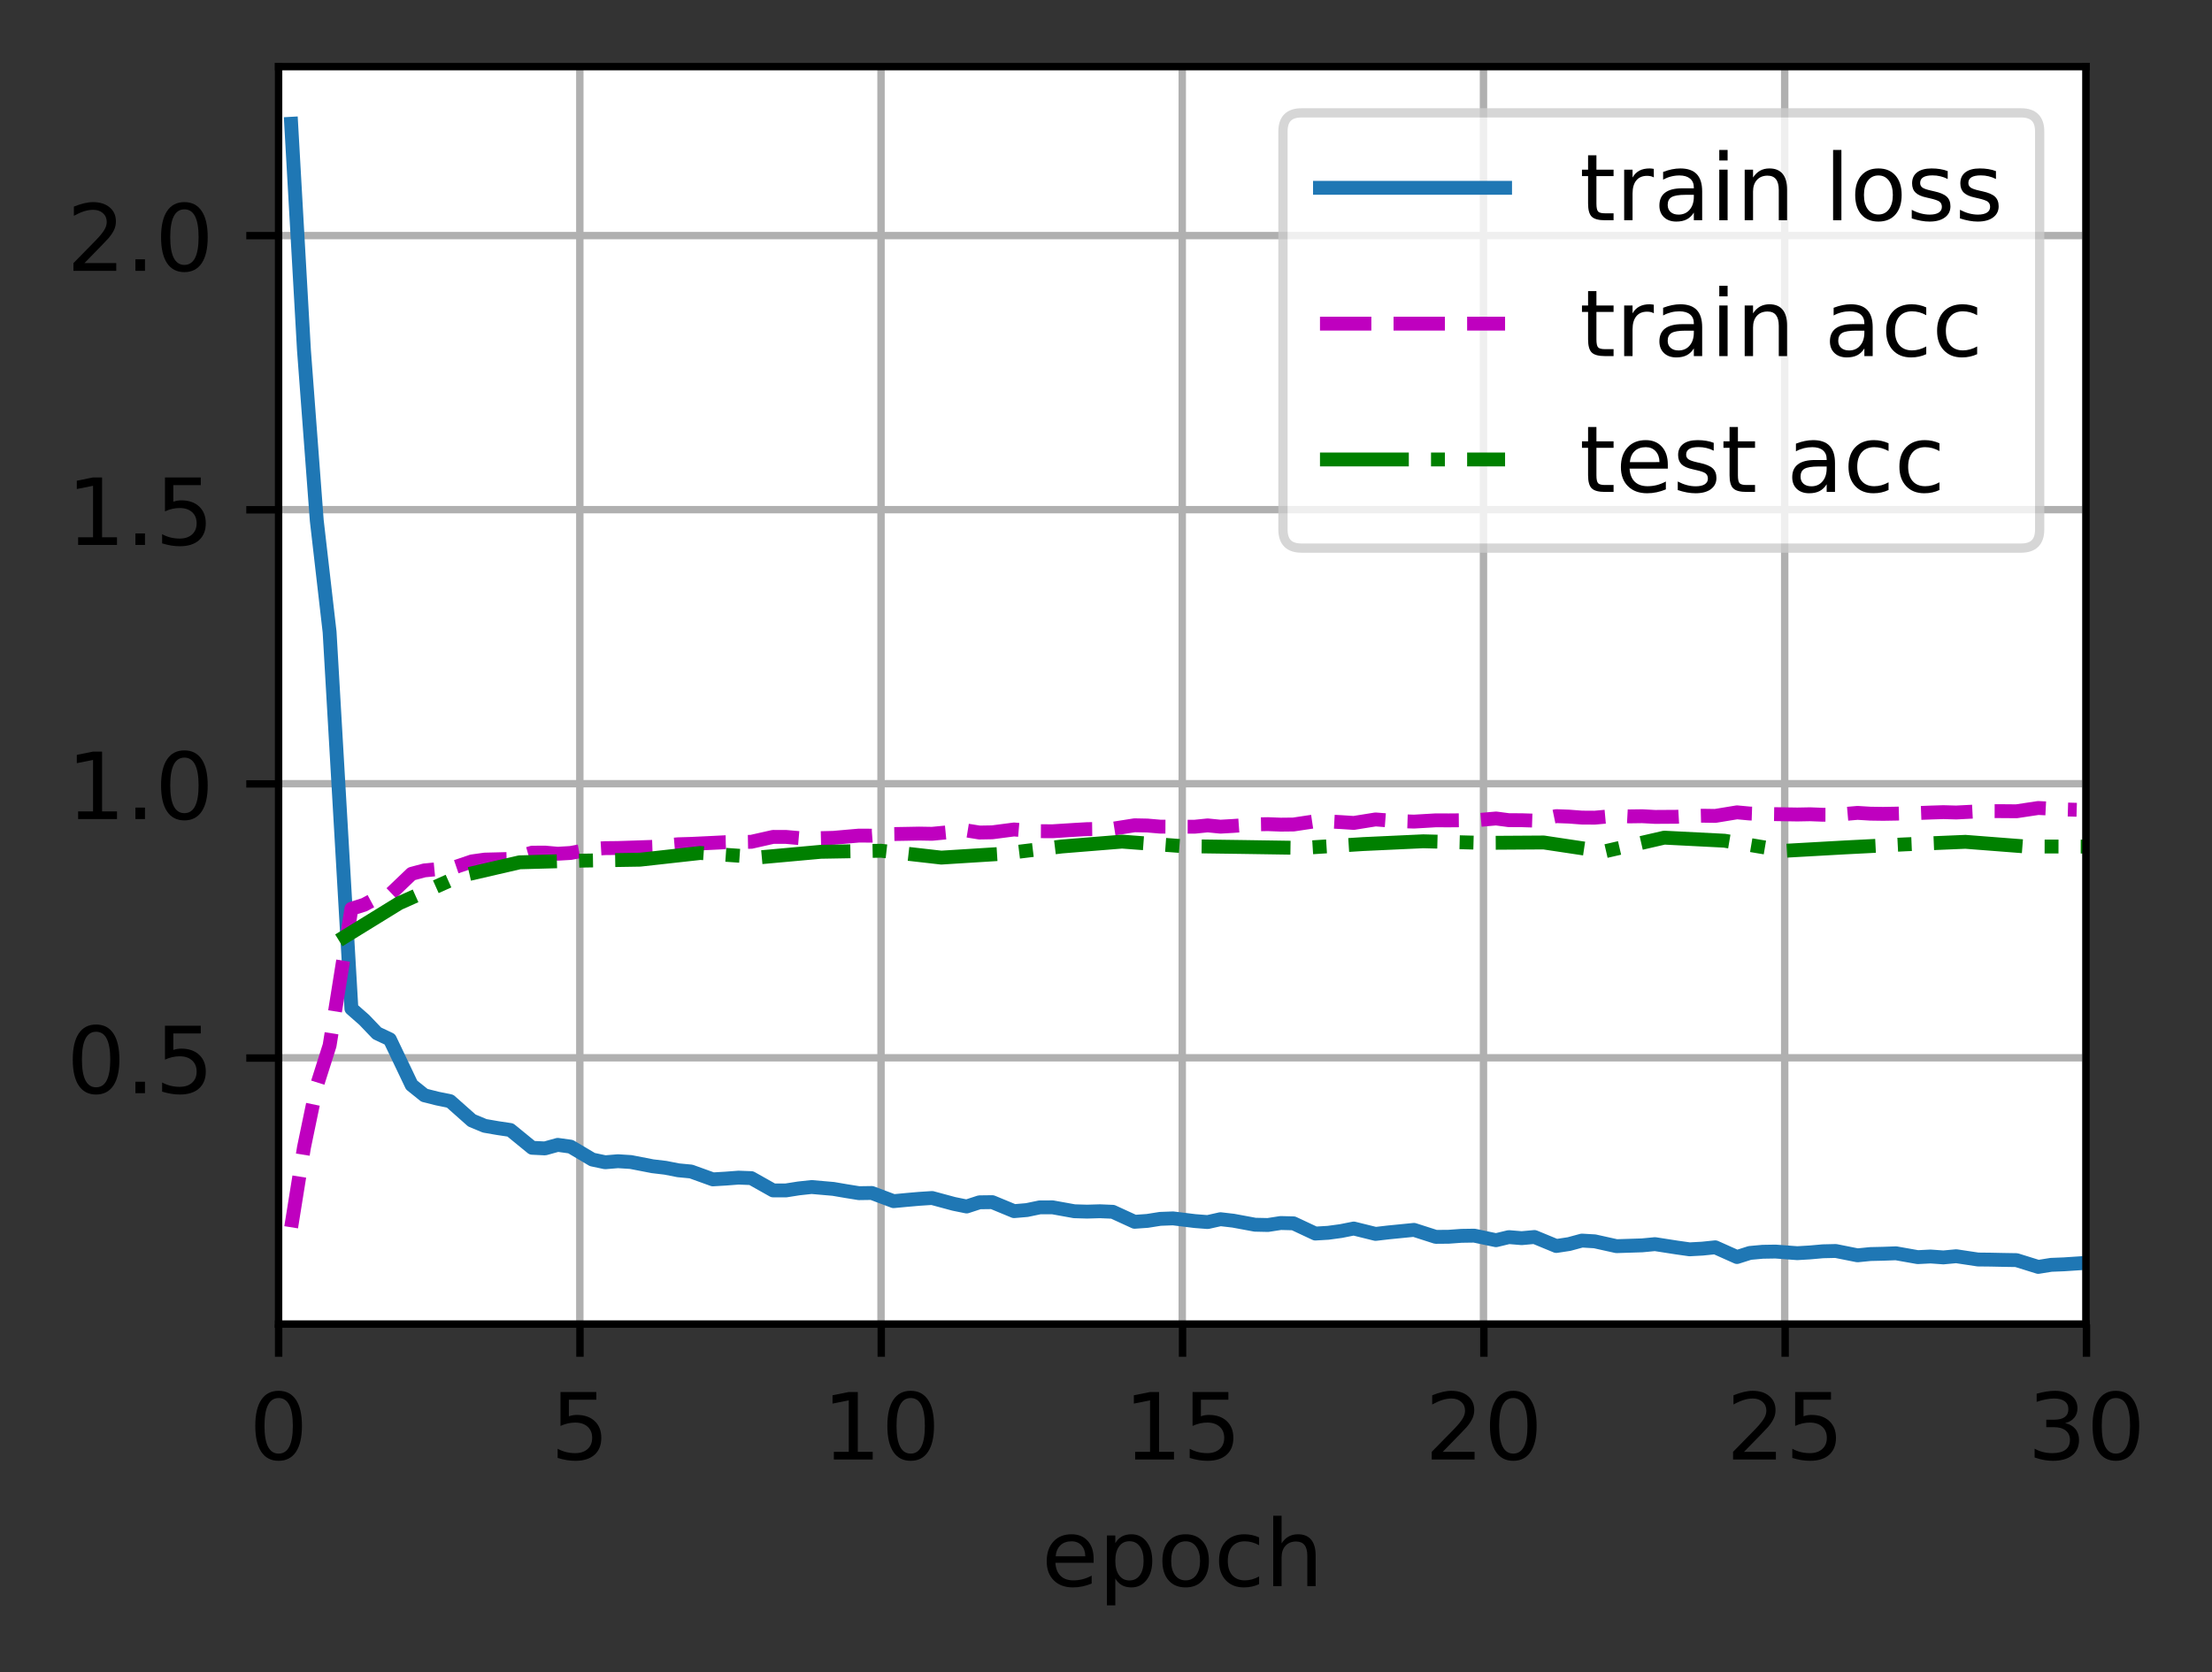 <?xml version="1.0" encoding="UTF-8"?>
<svg xmlns="http://www.w3.org/2000/svg" xmlns:xlink="http://www.w3.org/1999/xlink" width="318.621" height="240.875" viewBox="0 0 318.621 240.875" version="1.1">
<rect x="0" y="0" width="318.621" height="240.875" fill="#333333" stroke="none"/>
<defs>
<clipPath id="clip1">
  <path d="M 40.137 9.602 L 41 9.602 L 41 190.801 L 40.137 190.801 Z M 40.137 9.602 "/>
</clipPath>
<clipPath id="clip2">
  <path d="M 82 9.602 L 85 9.602 L 85 190.801 L 82 190.801 Z M 82 9.602 "/>
</clipPath>
<clipPath id="clip3">
  <path d="M 126 9.602 L 128 9.602 L 128 190.801 L 126 190.801 Z M 126 9.602 "/>
</clipPath>
<clipPath id="clip4">
  <path d="M 169 9.602 L 172 9.602 L 172 190.801 L 169 190.801 Z M 169 9.602 "/>
</clipPath>
<clipPath id="clip5">
  <path d="M 212 9.602 L 215 9.602 L 215 190.801 L 212 190.801 Z M 212 9.602 "/>
</clipPath>
<clipPath id="clip6">
  <path d="M 256 9.602 L 258 9.602 L 258 190.801 L 256 190.801 Z M 256 9.602 "/>
</clipPath>
<clipPath id="clip7">
  <path d="M 299 9.602 L 300.539 9.602 L 300.539 190.801 L 299 190.801 Z M 299 9.602 "/>
</clipPath>
<clipPath id="clip8">
  <path d="M 40.137 151 L 300.539 151 L 300.539 154 L 40.137 154 Z M 40.137 151 "/>
</clipPath>
<clipPath id="clip9">
  <path d="M 40.137 112 L 300.539 112 L 300.539 114 L 40.137 114 Z M 40.137 112 "/>
</clipPath>
<clipPath id="clip10">
  <path d="M 40.137 72 L 300.539 72 L 300.539 75 L 40.137 75 Z M 40.137 72 "/>
</clipPath>
<clipPath id="clip11">
  <path d="M 40.137 33 L 300.539 33 L 300.539 35 L 40.137 35 Z M 40.137 33 "/>
</clipPath>
<clipPath id="clip12">
  <path d="M 40.137 16 L 300.539 16 L 300.539 184 L 40.137 184 Z M 40.137 16 "/>
</clipPath>
<clipPath id="clip13">
  <path d="M 40.137 115 L 300.539 115 L 300.539 178 L 40.137 178 Z M 40.137 115 "/>
</clipPath>
<clipPath id="clip14">
  <path d="M 47 119 L 300.539 119 L 300.539 137 L 47 137 Z M 47 119 "/>
</clipPath>
<filter id="alpha" filterUnits="objectBoundingBox" x="0%" y="0%" width="100%" height="100%">
  <feColorMatrix type="matrix" in="SourceGraphic" values="0 0 0 0 1 0 0 0 0 1 0 0 0 0 1 0 0 0 1 0"/>
</filter>
<mask id="mask0">
  <g filter="url(#alpha)">
<rect x="0" y="0" width="318.621" height="240.875" style="fill:rgb(0%,0%,0%);fill-opacity:0.8;stroke:none;"/>
  </g>
</mask>
<clipPath id="clip15">
  <rect x="0" y="0" width="319" height="241"/>
</clipPath>
<g id="surface5" clip-path="url(#clip15)">
<path style="fill-rule:nonzero;fill:rgb(100%,100%,100%);fill-opacity:1;stroke-width:1;stroke-linecap:butt;stroke-linejoin:miter;stroke:rgb(80%,80%,80%);stroke-opacity:1;stroke-miterlimit:4;" d="M 140.634 59.235 L 218.402 59.235 C 219.735 59.235 220.403 58.567 220.403 57.234 L 220.403 14.2 C 220.403 12.867 219.735 12.199 218.402 12.199 L 140.634 12.199 C 139.301 12.199 138.636 12.867 138.636 14.2 L 138.636 57.234 C 138.636 58.567 139.301 59.235 140.634 59.235 Z M 140.634 59.235 " transform="matrix(1.333,0,0,1.333,0,0)"/>
</g>
</defs>
<g id="surface1">
<path style=" stroke:none;fill-rule:nonzero;fill:rgb(100%,100%,100%);fill-opacity:1;" d="M 40.137 190.801 L 300.539 190.801 L 300.539 9.602 L 40.137 9.602 Z M 40.137 190.801 "/>
<g clip-path="url(#clip1)" clip-rule="nonzero">
<path style="fill:none;stroke-width:0.8;stroke-linecap:square;stroke-linejoin:round;stroke:rgb(69.02%,69.02%,69.02%);stroke-opacity:1;stroke-miterlimit:4;" d="M 30.103 143.101 L 30.103 7.201 " transform="matrix(1.333,0,0,1.333,0,0)"/>
</g>
<path style="fill:none;stroke-width:0.8;stroke-linecap:butt;stroke-linejoin:round;stroke:rgb(0%,0%,0%);stroke-opacity:1;stroke-miterlimit:4;" d="M -0.001 0.001 L -0.001 3.499 " transform="matrix(1.333,0,0,1.333,40.137,190.8)"/>
<path style=" stroke:none;fill-rule:nonzero;fill:rgb(0%,0%,0%);fill-opacity:1;" d="M 40.133 201.41 C 39.457 201.41 38.949 201.742 38.605 202.41 C 38.266 203.074 38.098 204.078 38.098 205.414 C 38.098 206.746 38.266 207.746 38.605 208.414 C 38.949 209.078 39.457 209.414 40.133 209.414 C 40.816 209.414 41.328 209.078 41.668 208.414 C 42.008 207.746 42.18 206.746 42.18 205.414 C 42.18 204.078 42.008 203.074 41.668 202.41 C 41.328 201.742 40.816 201.41 40.133 201.41 Z M 40.133 200.367 C 41.223 200.367 42.055 200.801 42.633 201.664 C 43.207 202.523 43.492 203.773 43.492 205.414 C 43.492 207.051 43.207 208.301 42.633 209.164 C 42.055 210.023 41.223 210.453 40.133 210.453 C 39.043 210.453 38.211 210.023 37.637 209.164 C 37.062 208.301 36.773 207.051 36.773 205.414 C 36.773 203.773 37.062 202.523 37.637 201.664 C 38.211 200.801 39.043 200.367 40.133 200.367 Z M 40.133 200.367 "/>
<g clip-path="url(#clip2)" clip-rule="nonzero">
<path style="fill:none;stroke-width:0.8;stroke-linecap:square;stroke-linejoin:round;stroke:rgb(69.02%,69.02%,69.02%);stroke-opacity:1;stroke-miterlimit:4;" d="M 62.654 143.101 L 62.654 7.201 " transform="matrix(1.333,0,0,1.333,0,0)"/>
</g>
<path style="fill:none;stroke-width:0.8;stroke-linecap:butt;stroke-linejoin:round;stroke:rgb(0%,0%,0%);stroke-opacity:1;stroke-miterlimit:4;" d="M 0.001 0.001 L 0.001 3.499 " transform="matrix(1.333,0,0,1.333,83.538,190.8)"/>
<path style=" stroke:none;fill-rule:nonzero;fill:rgb(0%,0%,0%);fill-opacity:1;" d="M 80.734 200.543 L 85.898 200.543 L 85.898 201.652 L 81.941 201.652 L 81.941 204.035 C 82.129 203.969 82.32 203.918 82.512 203.887 C 82.703 203.855 82.895 203.84 83.086 203.84 C 84.172 203.84 85.027 204.137 85.664 204.73 C 86.297 205.324 86.613 206.129 86.613 207.145 C 86.613 208.191 86.289 209.004 85.637 209.586 C 84.984 210.164 84.066 210.453 82.883 210.453 C 82.477 210.453 82.059 210.418 81.637 210.352 C 81.215 210.281 80.777 210.176 80.324 210.039 L 80.324 208.715 C 80.715 208.926 81.117 209.086 81.535 209.191 C 81.953 209.293 82.391 209.348 82.855 209.348 C 83.609 209.348 84.203 209.148 84.641 208.754 C 85.078 208.359 85.297 207.824 85.297 207.145 C 85.297 206.469 85.078 205.934 84.641 205.539 C 84.203 205.145 83.609 204.945 82.855 204.945 C 82.504 204.945 82.152 204.984 81.805 205.062 C 81.457 205.141 81.098 205.262 80.734 205.426 Z M 80.734 200.543 "/>
<g clip-path="url(#clip3)" clip-rule="nonzero">
<path style="fill:none;stroke-width:0.8;stroke-linecap:square;stroke-linejoin:round;stroke:rgb(69.02%,69.02%,69.02%);stroke-opacity:1;stroke-miterlimit:4;" d="M 95.203 143.101 L 95.203 7.201 " transform="matrix(1.333,0,0,1.333,0,0)"/>
</g>
<path style="fill:none;stroke-width:0.8;stroke-linecap:butt;stroke-linejoin:round;stroke:rgb(0%,0%,0%);stroke-opacity:1;stroke-miterlimit:4;" d="M -0 0.001 L -0 3.499 " transform="matrix(1.333,0,0,1.333,126.938,190.8)"/>
<path style=" stroke:none;fill-rule:nonzero;fill:rgb(0%,0%,0%);fill-opacity:1;" d="M 120.109 209.16 L 122.258 209.16 L 122.258 201.742 L 119.918 202.211 L 119.918 201.012 L 122.242 200.543 L 123.559 200.543 L 123.559 209.16 L 125.707 209.16 L 125.707 210.266 L 120.109 210.266 Z M 120.109 209.16 "/>
<path style=" stroke:none;fill-rule:nonzero;fill:rgb(0%,0%,0%);fill-opacity:1;" d="M 131.176 201.41 C 130.5 201.41 129.988 201.742 129.648 202.41 C 129.309 203.074 129.137 204.078 129.137 205.414 C 129.137 206.746 129.309 207.746 129.648 208.414 C 129.988 209.078 130.5 209.414 131.176 209.414 C 131.855 209.414 132.367 209.078 132.707 208.414 C 133.051 207.746 133.219 206.746 133.219 205.414 C 133.219 204.078 133.051 203.074 132.707 202.41 C 132.367 201.742 131.855 201.41 131.176 201.41 Z M 131.176 200.367 C 132.266 200.367 133.098 200.801 133.672 201.664 C 134.246 202.523 134.535 203.773 134.535 205.414 C 134.535 207.051 134.246 208.301 133.672 209.164 C 133.098 210.023 132.266 210.453 131.176 210.453 C 130.086 210.453 129.254 210.023 128.68 209.164 C 128.105 208.301 127.816 207.051 127.816 205.414 C 127.816 203.773 128.105 202.523 128.68 201.664 C 129.254 200.801 130.086 200.367 131.176 200.367 Z M 131.176 200.367 "/>
<g clip-path="url(#clip4)" clip-rule="nonzero">
<path style="fill:none;stroke-width:0.8;stroke-linecap:square;stroke-linejoin:round;stroke:rgb(69.02%,69.02%,69.02%);stroke-opacity:1;stroke-miterlimit:4;" d="M 127.752 143.101 L 127.752 7.201 " transform="matrix(1.333,0,0,1.333,0,0)"/>
</g>
<path style="fill:none;stroke-width:0.8;stroke-linecap:butt;stroke-linejoin:round;stroke:rgb(0%,0%,0%);stroke-opacity:1;stroke-miterlimit:4;" d="M -0.001 0.001 L -0.001 3.499 " transform="matrix(1.333,0,0,1.333,170.338,190.8)"/>
<path style=" stroke:none;fill-rule:nonzero;fill:rgb(0%,0%,0%);fill-opacity:1;" d="M 163.508 209.16 L 165.656 209.16 L 165.656 201.742 L 163.32 202.211 L 163.32 201.012 L 165.645 200.543 L 166.957 200.543 L 166.957 209.16 L 169.105 209.16 L 169.105 210.266 L 163.508 210.266 Z M 163.508 209.16 "/>
<path style=" stroke:none;fill-rule:nonzero;fill:rgb(0%,0%,0%);fill-opacity:1;" d="M 171.777 200.543 L 176.938 200.543 L 176.938 201.652 L 172.98 201.652 L 172.98 204.035 C 173.172 203.969 173.363 203.918 173.551 203.887 C 173.742 203.855 173.934 203.84 174.125 203.84 C 175.211 203.84 176.07 204.137 176.703 204.73 C 177.34 205.324 177.656 206.129 177.656 207.145 C 177.656 208.191 177.332 209.004 176.68 209.586 C 176.027 210.164 175.109 210.453 173.926 210.453 C 173.516 210.453 173.102 210.418 172.676 210.352 C 172.254 210.281 171.816 210.176 171.367 210.039 L 171.367 208.715 C 171.758 208.926 172.16 209.086 172.578 209.191 C 172.992 209.293 173.434 209.348 173.898 209.348 C 174.648 209.348 175.242 209.148 175.68 208.754 C 176.121 208.359 176.34 207.824 176.34 207.145 C 176.34 206.469 176.121 205.934 175.68 205.539 C 175.242 205.145 174.648 204.945 173.898 204.945 C 173.547 204.945 173.195 204.984 172.844 205.062 C 172.496 205.141 172.141 205.262 171.777 205.426 Z M 171.777 200.543 "/>
<g clip-path="url(#clip5)" clip-rule="nonzero">
<path style="fill:none;stroke-width:0.8;stroke-linecap:square;stroke-linejoin:round;stroke:rgb(69.02%,69.02%,69.02%);stroke-opacity:1;stroke-miterlimit:4;" d="M 160.304 143.101 L 160.304 7.201 " transform="matrix(1.333,0,0,1.333,0,0)"/>
</g>
<path style="fill:none;stroke-width:0.8;stroke-linecap:butt;stroke-linejoin:round;stroke:rgb(0%,0%,0%);stroke-opacity:1;stroke-miterlimit:4;" d="M 0.001 0.001 L 0.001 3.499 " transform="matrix(1.333,0,0,1.333,213.738,190.8)"/>
<path style=" stroke:none;fill-rule:nonzero;fill:rgb(0%,0%,0%);fill-opacity:1;" d="M 207.812 209.16 L 212.402 209.16 L 212.402 210.266 L 206.23 210.266 L 206.23 209.16 C 206.73 208.641 207.41 207.949 208.27 207.078 C 209.133 206.207 209.676 205.648 209.895 205.395 C 210.316 204.922 210.609 204.523 210.777 204.195 C 210.945 203.867 211.027 203.543 211.027 203.227 C 211.027 202.711 210.848 202.289 210.484 201.965 C 210.121 201.637 209.652 201.477 209.07 201.477 C 208.656 201.477 208.223 201.547 207.762 201.691 C 207.305 201.832 206.816 202.051 206.297 202.34 L 206.297 201.012 C 206.824 200.801 207.32 200.641 207.777 200.531 C 208.242 200.422 208.66 200.367 209.043 200.367 C 210.051 200.367 210.852 200.621 211.453 201.125 C 212.051 201.629 212.352 202.301 212.352 203.141 C 212.352 203.543 212.273 203.922 212.125 204.277 C 211.977 204.637 211.703 205.059 211.309 205.543 C 211.199 205.672 210.855 206.035 210.273 206.637 C 209.691 207.238 208.871 208.078 207.812 209.16 Z M 207.812 209.16 "/>
<path style=" stroke:none;fill-rule:nonzero;fill:rgb(0%,0%,0%);fill-opacity:1;" d="M 217.977 201.41 C 217.297 201.41 216.789 201.742 216.449 202.41 C 216.105 203.074 215.938 204.078 215.938 205.414 C 215.938 206.746 216.105 207.746 216.449 208.414 C 216.789 209.078 217.297 209.414 217.977 209.414 C 218.656 209.414 219.168 209.078 219.508 208.414 C 219.852 207.746 220.02 206.746 220.02 205.414 C 220.02 204.078 219.852 203.074 219.508 202.41 C 219.168 201.742 218.656 201.41 217.977 201.41 Z M 217.977 200.367 C 219.066 200.367 219.898 200.801 220.473 201.664 C 221.047 202.523 221.336 203.773 221.336 205.414 C 221.336 207.051 221.047 208.301 220.473 209.164 C 219.898 210.023 219.066 210.453 217.977 210.453 C 216.887 210.453 216.055 210.023 215.48 209.164 C 214.902 208.301 214.617 207.051 214.617 205.414 C 214.617 203.773 214.902 202.523 215.48 201.664 C 216.055 200.801 216.887 200.367 217.977 200.367 Z M 217.977 200.367 "/>
<g clip-path="url(#clip6)" clip-rule="nonzero">
<path style="fill:none;stroke-width:0.8;stroke-linecap:square;stroke-linejoin:round;stroke:rgb(69.02%,69.02%,69.02%);stroke-opacity:1;stroke-miterlimit:4;" d="M 192.853 143.101 L 192.853 7.201 " transform="matrix(1.333,0,0,1.333,0,0)"/>
</g>
<path style="fill:none;stroke-width:0.8;stroke-linecap:butt;stroke-linejoin:round;stroke:rgb(0%,0%,0%);stroke-opacity:1;stroke-miterlimit:4;" d="M -0.001 0.001 L -0.001 3.499 " transform="matrix(1.333,0,0,1.333,257.137,190.8)"/>
<path style=" stroke:none;fill-rule:nonzero;fill:rgb(0%,0%,0%);fill-opacity:1;" d="M 251.211 209.16 L 255.801 209.16 L 255.801 210.266 L 249.633 210.266 L 249.633 209.16 C 250.129 208.641 250.809 207.949 251.672 207.078 C 252.535 206.207 253.074 205.648 253.297 205.395 C 253.715 204.922 254.012 204.523 254.176 204.195 C 254.344 203.867 254.43 203.543 254.43 203.227 C 254.43 202.711 254.246 202.289 253.887 201.965 C 253.523 201.637 253.051 201.477 252.469 201.477 C 252.055 201.477 251.621 201.547 251.164 201.691 C 250.707 201.832 250.215 202.051 249.695 202.34 L 249.695 201.012 C 250.227 200.801 250.719 200.641 251.18 200.531 C 251.641 200.422 252.062 200.367 252.445 200.367 C 253.449 200.367 254.254 200.621 254.852 201.125 C 255.449 201.629 255.75 202.301 255.75 203.141 C 255.75 203.543 255.676 203.922 255.523 204.277 C 255.375 204.637 255.105 205.059 254.707 205.543 C 254.602 205.672 254.254 206.035 253.672 206.637 C 253.094 207.238 252.273 208.078 251.211 209.16 Z M 251.211 209.16 "/>
<path style=" stroke:none;fill-rule:nonzero;fill:rgb(0%,0%,0%);fill-opacity:1;" d="M 258.578 200.543 L 263.738 200.543 L 263.738 201.652 L 259.781 201.652 L 259.781 204.035 C 259.973 203.969 260.16 203.918 260.352 203.887 C 260.543 203.855 260.734 203.84 260.926 203.84 C 262.012 203.84 262.871 204.137 263.504 204.73 C 264.137 205.324 264.457 206.129 264.457 207.145 C 264.457 208.191 264.129 209.004 263.48 209.586 C 262.828 210.164 261.91 210.453 260.727 210.453 C 260.316 210.453 259.902 210.418 259.477 210.352 C 259.055 210.281 258.617 210.176 258.168 210.039 L 258.168 208.715 C 258.559 208.926 258.961 209.086 259.375 209.191 C 259.793 209.293 260.234 209.348 260.699 209.348 C 261.449 209.348 262.043 209.148 262.48 208.754 C 262.918 208.359 263.141 207.824 263.141 207.145 C 263.141 206.469 262.918 205.934 262.48 205.539 C 262.043 205.145 261.449 204.945 260.699 204.945 C 260.348 204.945 259.996 204.984 259.645 205.062 C 259.297 205.141 258.941 205.262 258.578 205.426 Z M 258.578 200.543 "/>
<g clip-path="url(#clip7)" clip-rule="nonzero">
<path style="fill:none;stroke-width:0.8;stroke-linecap:square;stroke-linejoin:round;stroke:rgb(69.02%,69.02%,69.02%);stroke-opacity:1;stroke-miterlimit:4;" d="M 225.404 143.101 L 225.404 7.201 " transform="matrix(1.333,0,0,1.333,0,0)"/>
</g>
<path style="fill:none;stroke-width:0.8;stroke-linecap:butt;stroke-linejoin:round;stroke:rgb(0%,0%,0%);stroke-opacity:1;stroke-miterlimit:4;" d="M 0.001 0.001 L 0.001 3.499 " transform="matrix(1.333,0,0,1.333,300.537,190.8)"/>
<path style=" stroke:none;fill-rule:nonzero;fill:rgb(0%,0%,0%);fill-opacity:1;" d="M 297.465 205.023 C 298.094 205.156 298.586 205.438 298.938 205.863 C 299.293 206.289 299.469 206.816 299.469 207.441 C 299.469 208.398 299.141 209.141 298.48 209.668 C 297.82 210.191 296.883 210.453 295.668 210.453 C 295.258 210.453 294.84 210.414 294.41 210.332 C 293.977 210.254 293.531 210.133 293.07 209.973 L 293.07 208.703 C 293.434 208.914 293.832 209.074 294.266 209.184 C 294.703 209.293 295.156 209.348 295.629 209.348 C 296.453 209.348 297.082 209.184 297.512 208.859 C 297.945 208.535 298.16 208.059 298.16 207.441 C 298.16 206.867 297.961 206.418 297.559 206.098 C 297.156 205.773 296.598 205.609 295.883 205.609 L 294.75 205.609 L 294.75 204.527 L 295.934 204.527 C 296.582 204.527 297.074 204.398 297.418 204.141 C 297.762 203.883 297.934 203.512 297.934 203.023 C 297.934 202.527 297.758 202.145 297.402 201.879 C 297.051 201.609 296.543 201.477 295.883 201.477 C 295.523 201.477 295.137 201.516 294.723 201.594 C 294.309 201.672 293.855 201.793 293.363 201.957 L 293.363 200.785 C 293.863 200.648 294.332 200.543 294.766 200.473 C 295.203 200.402 295.613 200.367 296 200.367 C 297 200.367 297.789 200.598 298.367 201.051 C 298.949 201.504 299.242 202.117 299.242 202.887 C 299.242 203.426 299.086 203.883 298.777 204.254 C 298.473 204.621 298.031 204.879 297.465 205.023 Z M 297.465 205.023 "/>
<path style=" stroke:none;fill-rule:nonzero;fill:rgb(0%,0%,0%);fill-opacity:1;" d="M 304.773 201.41 C 304.098 201.41 303.59 201.742 303.246 202.41 C 302.906 203.074 302.738 204.078 302.738 205.414 C 302.738 206.746 302.906 207.746 303.246 208.414 C 303.59 209.078 304.098 209.414 304.773 209.414 C 305.457 209.414 305.969 209.078 306.309 208.414 C 306.648 207.746 306.82 206.746 306.82 205.414 C 306.82 204.078 306.648 203.074 306.309 202.41 C 305.969 201.742 305.457 201.41 304.773 201.41 Z M 304.773 200.367 C 305.863 200.367 306.699 200.801 307.273 201.664 C 307.848 202.523 308.137 203.773 308.137 205.414 C 308.137 207.051 307.848 208.301 307.273 209.164 C 306.699 210.023 305.863 210.453 304.773 210.453 C 303.688 210.453 302.855 210.023 302.277 209.164 C 301.703 208.301 301.418 207.051 301.418 205.414 C 301.418 203.773 301.703 202.523 302.277 201.664 C 302.855 200.801 303.688 200.367 304.773 200.367 Z M 304.773 200.367 "/>
<path style=" stroke:none;fill-rule:nonzero;fill:rgb(0%,0%,0%);fill-opacity:1;" d="M 157.527 224.555 L 157.527 225.141 L 152.02 225.141 C 152.07 225.965 152.32 226.594 152.766 227.027 C 153.211 227.461 153.828 227.676 154.621 227.676 C 155.082 227.676 155.527 227.617 155.961 227.508 C 156.391 227.395 156.82 227.223 157.246 226.996 L 157.246 228.133 C 156.816 228.312 156.375 228.453 155.926 228.547 C 155.473 228.645 155.016 228.691 154.551 228.691 C 153.387 228.691 152.465 228.352 151.789 227.676 C 151.109 227 150.77 226.082 150.77 224.926 C 150.77 223.734 151.09 222.789 151.734 222.086 C 152.379 221.387 153.25 221.035 154.344 221.035 C 155.324 221.035 156.102 221.352 156.672 221.984 C 157.242 222.613 157.527 223.473 157.527 224.555 Z M 156.328 224.203 C 156.32 223.551 156.137 223.027 155.777 222.637 C 155.422 222.246 154.945 222.051 154.355 222.051 C 153.688 222.051 153.152 222.238 152.754 222.617 C 152.352 222.996 152.121 223.527 152.059 224.211 Z M 156.328 224.203 "/>
<path style=" stroke:none;fill-rule:nonzero;fill:rgb(0%,0%,0%);fill-opacity:1;" d="M 160.652 227.41 L 160.652 231.273 L 159.445 231.273 L 159.445 221.211 L 160.652 221.211 L 160.652 222.316 C 160.902 221.883 161.223 221.562 161.605 221.352 C 161.988 221.141 162.449 221.035 162.98 221.035 C 163.867 221.035 164.586 221.387 165.141 222.09 C 165.695 222.793 165.973 223.715 165.973 224.863 C 165.973 226.008 165.695 226.934 165.141 227.637 C 164.586 228.34 163.867 228.691 162.98 228.691 C 162.449 228.691 161.988 228.586 161.605 228.375 C 161.223 228.164 160.902 227.84 160.652 227.41 Z M 164.727 224.863 C 164.727 223.98 164.547 223.289 164.184 222.789 C 163.82 222.289 163.324 222.039 162.691 222.039 C 162.055 222.039 161.559 222.289 161.195 222.789 C 160.832 223.289 160.652 223.98 160.652 224.863 C 160.652 225.742 160.832 226.434 161.195 226.934 C 161.559 227.438 162.055 227.688 162.691 227.688 C 163.324 227.688 163.82 227.438 164.184 226.934 C 164.547 226.434 164.727 225.742 164.727 224.863 Z M 164.727 224.863 "/>
<path style=" stroke:none;fill-rule:nonzero;fill:rgb(0%,0%,0%);fill-opacity:1;" d="M 170.781 222.051 C 170.141 222.051 169.633 222.301 169.258 222.801 C 168.883 223.305 168.699 223.992 168.699 224.863 C 168.699 225.734 168.883 226.422 169.254 226.922 C 169.625 227.426 170.137 227.676 170.781 227.676 C 171.422 227.676 171.926 227.422 172.297 226.922 C 172.672 226.418 172.859 225.73 172.859 224.863 C 172.859 224 172.672 223.312 172.297 222.809 C 171.926 222.305 171.422 222.051 170.781 222.051 Z M 170.781 221.035 C 171.824 221.035 172.641 221.375 173.234 222.051 C 173.832 222.727 174.129 223.664 174.129 224.863 C 174.129 226.055 173.832 226.992 173.234 227.672 C 172.641 228.352 171.824 228.691 170.781 228.691 C 169.734 228.691 168.914 228.352 168.324 227.672 C 167.73 226.992 167.434 226.055 167.434 224.863 C 167.434 223.664 167.73 222.727 168.324 222.051 C 168.914 221.375 169.734 221.035 170.781 221.035 Z M 170.781 221.035 "/>
<path style=" stroke:none;fill-rule:nonzero;fill:rgb(0%,0%,0%);fill-opacity:1;" d="M 181.363 221.488 L 181.363 222.609 C 181.023 222.422 180.684 222.281 180.344 222.191 C 180.004 222.098 179.66 222.051 179.312 222.051 C 178.535 222.051 177.93 222.297 177.5 222.789 C 177.07 223.281 176.855 223.973 176.855 224.863 C 176.855 225.754 177.07 226.445 177.5 226.938 C 177.93 227.43 178.535 227.676 179.312 227.676 C 179.66 227.676 180.004 227.629 180.344 227.535 C 180.684 227.441 181.023 227.301 181.363 227.113 L 181.363 228.223 C 181.027 228.379 180.68 228.496 180.32 228.574 C 179.965 228.652 179.586 228.691 179.18 228.691 C 178.082 228.691 177.207 228.348 176.562 227.656 C 175.914 226.965 175.594 226.035 175.594 224.863 C 175.594 223.672 175.918 222.738 176.57 222.059 C 177.227 221.375 178.121 221.035 179.258 221.035 C 179.629 221.035 179.988 221.074 180.34 221.148 C 180.691 221.227 181.031 221.34 181.363 221.488 Z M 181.363 221.488 "/>
<path style=" stroke:none;fill-rule:nonzero;fill:rgb(0%,0%,0%);fill-opacity:1;" d="M 189.508 224.102 L 189.508 228.504 L 188.309 228.504 L 188.309 224.141 C 188.309 223.449 188.176 222.934 187.906 222.59 C 187.637 222.25 187.23 222.078 186.695 222.078 C 186.047 222.078 185.535 222.285 185.164 222.695 C 184.789 223.105 184.602 223.668 184.602 224.383 L 184.602 228.504 L 183.398 228.504 L 183.398 218.371 L 184.602 218.371 L 184.602 222.344 C 184.891 221.906 185.227 221.578 185.617 221.359 C 186.004 221.145 186.453 221.035 186.961 221.035 C 187.797 221.035 188.434 221.293 188.859 221.812 C 189.293 222.332 189.508 223.094 189.508 224.102 Z M 189.508 224.102 "/>
<g clip-path="url(#clip8)" clip-rule="nonzero">
<path style="fill:none;stroke-width:0.8;stroke-linecap:square;stroke-linejoin:round;stroke:rgb(69.02%,69.02%,69.02%);stroke-opacity:1;stroke-miterlimit:4;" d="M 30.103 114.322 L 225.404 114.322 " transform="matrix(1.333,0,0,1.333,0,0)"/>
</g>
<path style="fill:none;stroke-width:0.8;stroke-linecap:butt;stroke-linejoin:round;stroke:rgb(0%,0%,0%);stroke-opacity:1;stroke-miterlimit:4;" d="M -0.001 0.001 L -3.499 0.001 " transform="matrix(1.333,0,0,1.333,40.137,152.428)"/>
<path style=" stroke:none;fill-rule:nonzero;fill:rgb(0%,0%,0%);fill-opacity:1;" d="M 13.836 148.641 C 13.16 148.641 12.652 148.973 12.309 149.641 C 11.969 150.305 11.801 151.305 11.801 152.645 C 11.801 153.977 11.969 154.977 12.309 155.641 C 12.652 156.309 13.16 156.641 13.836 156.641 C 14.52 156.641 15.031 156.309 15.371 155.641 C 15.711 154.977 15.883 153.977 15.883 152.645 C 15.883 151.305 15.711 150.305 15.371 149.641 C 15.031 148.973 14.52 148.641 13.836 148.641 Z M 13.836 147.598 C 14.93 147.598 15.762 148.027 16.336 148.891 C 16.91 149.754 17.199 151.004 17.199 152.645 C 17.199 154.281 16.91 155.527 16.336 156.391 C 15.762 157.254 14.93 157.684 13.836 157.684 C 12.75 157.684 11.918 157.254 11.34 156.391 C 10.766 155.527 10.48 154.281 10.48 152.645 C 10.48 151.004 10.766 149.754 11.34 148.891 C 11.918 148.027 12.75 147.598 13.836 147.598 Z M 13.836 147.598 "/>
<path style=" stroke:none;fill-rule:nonzero;fill:rgb(0%,0%,0%);fill-opacity:1;" d="M 19.508 155.84 L 20.883 155.84 L 20.883 157.492 L 19.508 157.492 Z M 19.508 155.84 "/>
<path style=" stroke:none;fill-rule:nonzero;fill:rgb(0%,0%,0%);fill-opacity:1;" d="M 23.762 147.773 L 28.922 147.773 L 28.922 148.883 L 24.965 148.883 L 24.965 151.262 C 25.156 151.195 25.344 151.148 25.535 151.117 C 25.727 151.086 25.918 151.07 26.109 151.07 C 27.195 151.07 28.055 151.367 28.688 151.961 C 29.324 152.555 29.641 153.359 29.641 154.375 C 29.641 155.422 29.312 156.234 28.664 156.816 C 28.012 157.395 27.094 157.684 25.91 157.684 C 25.5 157.684 25.086 157.648 24.66 157.578 C 24.238 157.508 23.801 157.406 23.352 157.266 L 23.352 155.945 C 23.742 156.156 24.145 156.316 24.562 156.418 C 24.977 156.523 25.418 156.574 25.883 156.574 C 26.633 156.574 27.227 156.379 27.664 155.984 C 28.105 155.59 28.324 155.055 28.324 154.375 C 28.324 153.699 28.105 153.164 27.664 152.77 C 27.227 152.371 26.633 152.176 25.883 152.176 C 25.531 152.176 25.18 152.215 24.828 152.293 C 24.48 152.371 24.125 152.492 23.762 152.656 Z M 23.762 147.773 "/>
<g clip-path="url(#clip9)" clip-rule="nonzero">
<path style="fill:none;stroke-width:0.8;stroke-linecap:square;stroke-linejoin:round;stroke:rgb(69.02%,69.02%,69.02%);stroke-opacity:1;stroke-miterlimit:4;" d="M 30.103 84.7 L 225.404 84.7 " transform="matrix(1.333,0,0,1.333,0,0)"/>
</g>
<path style="fill:none;stroke-width:0.8;stroke-linecap:butt;stroke-linejoin:round;stroke:rgb(0%,0%,0%);stroke-opacity:1;stroke-miterlimit:4;" d="M -0.001 -0.001 L -3.499 -0.001 " transform="matrix(1.333,0,0,1.333,40.137,112.935)"/>
<path style=" stroke:none;fill-rule:nonzero;fill:rgb(0%,0%,0%);fill-opacity:1;" d="M 11.254 116.895 L 13.402 116.895 L 13.402 109.477 L 11.066 109.945 L 11.066 108.75 L 13.391 108.281 L 14.703 108.281 L 14.703 116.895 L 16.852 116.895 L 16.852 118 L 11.254 118 Z M 11.254 116.895 "/>
<path style=" stroke:none;fill-rule:nonzero;fill:rgb(0%,0%,0%);fill-opacity:1;" d="M 19.508 116.348 L 20.883 116.348 L 20.883 118 L 19.508 118 Z M 19.508 116.348 "/>
<path style=" stroke:none;fill-rule:nonzero;fill:rgb(0%,0%,0%);fill-opacity:1;" d="M 26.559 109.145 C 25.883 109.145 25.375 109.48 25.031 110.145 C 24.691 110.812 24.52 111.812 24.52 113.152 C 24.52 114.484 24.691 115.48 25.031 116.148 C 25.375 116.816 25.883 117.148 26.559 117.148 C 27.242 117.148 27.75 116.816 28.094 116.148 C 28.434 115.48 28.605 114.484 28.605 113.152 C 28.605 111.812 28.434 110.812 28.094 110.145 C 27.75 109.48 27.242 109.145 26.559 109.145 Z M 26.559 108.105 C 27.648 108.105 28.48 108.535 29.059 109.398 C 29.633 110.258 29.918 111.512 29.918 113.152 C 29.918 114.785 29.633 116.035 29.059 116.898 C 28.48 117.758 27.648 118.191 26.559 118.191 C 25.469 118.191 24.637 117.758 24.062 116.898 C 23.488 116.035 23.199 114.785 23.199 113.152 C 23.199 111.512 23.488 110.258 24.062 109.398 C 24.637 108.535 25.469 108.105 26.559 108.105 Z M 26.559 108.105 "/>
<g clip-path="url(#clip10)" clip-rule="nonzero">
<path style="fill:none;stroke-width:0.8;stroke-linecap:square;stroke-linejoin:round;stroke:rgb(69.02%,69.02%,69.02%);stroke-opacity:1;stroke-miterlimit:4;" d="M 30.103 55.081 L 225.404 55.081 " transform="matrix(1.333,0,0,1.333,0,0)"/>
</g>
<path style="fill:none;stroke-width:0.8;stroke-linecap:butt;stroke-linejoin:round;stroke:rgb(0%,0%,0%);stroke-opacity:1;stroke-miterlimit:4;" d="M -0.001 -0 L -3.499 -0 " transform="matrix(1.333,0,0,1.333,40.137,73.442)"/>
<path style=" stroke:none;fill-rule:nonzero;fill:rgb(0%,0%,0%);fill-opacity:1;" d="M 11.254 77.402 L 13.402 77.402 L 13.402 69.984 L 11.066 70.453 L 11.066 69.254 L 13.391 68.785 L 14.703 68.785 L 14.703 77.402 L 16.852 77.402 L 16.852 78.508 L 11.254 78.508 Z M 11.254 77.402 "/>
<path style=" stroke:none;fill-rule:nonzero;fill:rgb(0%,0%,0%);fill-opacity:1;" d="M 19.508 76.852 L 20.883 76.852 L 20.883 78.508 L 19.508 78.508 Z M 19.508 76.852 "/>
<path style=" stroke:none;fill-rule:nonzero;fill:rgb(0%,0%,0%);fill-opacity:1;" d="M 23.762 68.785 L 28.922 68.785 L 28.922 69.895 L 24.965 69.895 L 24.965 72.277 C 25.156 72.211 25.344 72.164 25.535 72.129 C 25.727 72.098 25.918 72.082 26.109 72.082 C 27.195 72.082 28.055 72.379 28.688 72.973 C 29.324 73.57 29.641 74.375 29.641 75.391 C 29.641 76.434 29.312 77.246 28.664 77.828 C 28.012 78.406 27.094 78.695 25.91 78.695 C 25.5 78.695 25.086 78.664 24.66 78.594 C 24.238 78.523 23.801 78.418 23.352 78.281 L 23.352 76.957 C 23.742 77.172 24.145 77.328 24.562 77.434 C 24.977 77.535 25.418 77.59 25.883 77.59 C 26.633 77.59 27.227 77.391 27.664 76.996 C 28.105 76.602 28.324 76.066 28.324 75.391 C 28.324 74.711 28.105 74.176 27.664 73.781 C 27.227 73.387 26.633 73.188 25.883 73.188 C 25.531 73.188 25.18 73.227 24.828 73.305 C 24.48 73.383 24.125 73.504 23.762 73.672 Z M 23.762 68.785 "/>
<g clip-path="url(#clip11)" clip-rule="nonzero">
<path style="fill:none;stroke-width:0.8;stroke-linecap:square;stroke-linejoin:round;stroke:rgb(69.02%,69.02%,69.02%);stroke-opacity:1;stroke-miterlimit:4;" d="M 30.103 25.462 L 225.404 25.462 " transform="matrix(1.333,0,0,1.333,0,0)"/>
</g>
<path style="fill:none;stroke-width:0.8;stroke-linecap:butt;stroke-linejoin:round;stroke:rgb(0%,0%,0%);stroke-opacity:1;stroke-miterlimit:4;" d="M -0.001 0 L -3.499 0 " transform="matrix(1.333,0,0,1.333,40.137,33.949)"/>
<path style=" stroke:none;fill-rule:nonzero;fill:rgb(0%,0%,0%);fill-opacity:1;" d="M 12.16 37.906 L 16.746 37.906 L 16.746 39.016 L 10.578 39.016 L 10.578 37.906 C 11.074 37.391 11.754 36.699 12.617 35.828 C 13.48 34.957 14.02 34.395 14.242 34.145 C 14.664 33.672 14.957 33.27 15.121 32.945 C 15.289 32.617 15.375 32.293 15.375 31.977 C 15.375 31.461 15.195 31.039 14.832 30.715 C 14.469 30.387 13.996 30.227 13.414 30.227 C 13.004 30.227 12.566 30.297 12.109 30.438 C 11.652 30.582 11.164 30.801 10.641 31.09 L 10.641 29.762 C 11.172 29.551 11.664 29.391 12.125 29.281 C 12.586 29.172 13.008 29.117 13.391 29.117 C 14.398 29.117 15.199 29.371 15.797 29.875 C 16.398 30.379 16.695 31.051 16.695 31.891 C 16.695 32.293 16.621 32.672 16.473 33.027 C 16.32 33.387 16.051 33.809 15.652 34.293 C 15.547 34.422 15.199 34.785 14.617 35.387 C 14.039 35.988 13.219 36.828 12.16 37.906 Z M 12.16 37.906 "/>
<path style=" stroke:none;fill-rule:nonzero;fill:rgb(0%,0%,0%);fill-opacity:1;" d="M 19.508 37.359 L 20.883 37.359 L 20.883 39.016 L 19.508 39.016 Z M 19.508 37.359 "/>
<path style=" stroke:none;fill-rule:nonzero;fill:rgb(0%,0%,0%);fill-opacity:1;" d="M 26.559 30.16 C 25.883 30.16 25.375 30.492 25.031 31.16 C 24.691 31.824 24.52 32.828 24.52 34.164 C 24.52 35.496 24.691 36.496 25.031 37.164 C 25.375 37.828 25.883 38.164 26.559 38.164 C 27.242 38.164 27.75 37.828 28.094 37.164 C 28.434 36.496 28.605 35.496 28.605 34.164 C 28.605 32.828 28.434 31.824 28.094 31.16 C 27.75 30.492 27.242 30.16 26.559 30.16 Z M 26.559 29.117 C 27.648 29.117 28.48 29.551 29.059 30.414 C 29.633 31.273 29.918 32.523 29.918 34.164 C 29.918 35.801 29.633 37.051 29.059 37.914 C 28.48 38.773 27.648 39.203 26.559 39.203 C 25.469 39.203 24.637 38.773 24.062 37.914 C 23.488 37.051 23.199 35.801 23.199 34.164 C 23.199 32.523 23.488 31.273 24.062 30.414 C 24.637 29.551 25.469 29.117 26.559 29.117 Z M 26.559 29.117 "/>
<g clip-path="url(#clip12)" clip-rule="nonzero">
<path style="fill:none;stroke-width:1.5;stroke-linecap:square;stroke-linejoin:round;stroke:rgb(12.157%,46.667%,70.588%);stroke-opacity:1;stroke-miterlimit:4;" d="M 31.462 13.377 L 32.845 37.852 L 34.23 56.262 L 35.616 68.306 L 37.972 109.008 L 39.354 110.221 L 40.74 111.671 L 42.126 112.327 L 44.481 117.267 L 45.864 118.377 L 47.25 118.726 L 48.636 119.01 L 50.991 121.099 L 52.377 121.676 L 53.76 121.916 L 55.146 122.124 L 57.501 124.049 L 58.887 124.116 L 60.27 123.732 L 61.655 123.923 L 64.011 125.32 L 65.396 125.613 L 66.779 125.499 L 68.165 125.587 L 70.521 126.044 L 71.906 126.208 L 73.292 126.48 L 74.675 126.612 L 77.03 127.462 L 78.416 127.38 L 79.802 127.274 L 81.185 127.327 L 83.54 128.654 L 84.926 128.657 L 86.312 128.438 L 87.697 128.288 L 90.05 128.493 L 91.436 128.73 L 92.821 128.953 L 94.207 128.933 L 96.56 129.817 L 97.945 129.686 L 99.331 129.565 L 100.717 129.475 L 103.069 130.11 L 104.455 130.392 L 105.841 129.94 L 107.227 129.923 L 109.579 130.896 L 110.965 130.778 L 112.351 130.488 L 113.736 130.482 L 116.092 130.907 L 117.475 130.948 L 118.86 130.907 L 120.246 130.966 L 122.602 132.047 L 123.984 131.95 L 125.37 131.73 L 126.756 131.678 L 129.111 131.968 L 130.497 132.076 L 131.88 131.766 L 133.266 131.927 L 135.621 132.363 L 137.007 132.393 L 138.39 132.179 L 139.775 132.214 L 142.131 133.318 L 143.517 133.236 L 144.899 133.049 L 146.285 132.773 L 148.641 133.356 L 150.026 133.195 L 151.412 133.058 L 152.795 132.92 L 155.15 133.676 L 156.536 133.664 L 157.922 133.564 L 159.305 133.544 L 161.66 134.036 L 163.046 133.702 L 164.432 133.816 L 165.814 133.69 L 168.17 134.663 L 169.556 134.452 L 170.941 134.077 L 172.327 134.159 L 174.68 134.681 L 177.451 134.593 L 178.837 134.461 L 181.189 134.827 L 182.575 135.023 L 183.961 134.947 L 185.347 134.804 L 187.699 135.855 L 189.085 135.413 L 190.471 135.287 L 191.856 135.264 L 194.212 135.439 L 195.595 135.357 L 196.98 135.234 L 198.366 135.202 L 200.722 135.671 L 202.104 135.533 L 203.49 135.501 L 204.876 135.451 L 207.231 135.867 L 208.614 135.797 L 210 135.896 L 211.386 135.768 L 213.741 136.122 L 215.127 136.137 L 216.51 136.166 L 217.896 136.189 L 220.251 136.922 L 221.637 136.699 L 223.02 136.644 L 224.405 136.553 " transform="matrix(1.333,0,0,1.333,0,0)"/>
</g>
<g clip-path="url(#clip13)" clip-rule="nonzero">
<path style="fill:none;stroke-width:1.5;stroke-linecap:butt;stroke-linejoin:round;stroke:rgb(74.902%,0%,74.902%);stroke-opacity:1;stroke-dasharray:5.55,2.4;stroke-miterlimit:4;" d="M 31.462 132.639 L 32.845 124.014 L 34.23 117.352 L 35.616 112.986 L 37.972 98.215 L 39.354 97.781 L 40.74 97.034 L 42.126 96.688 L 44.481 94.438 L 45.864 94.069 L 47.25 93.935 L 48.636 93.899 L 50.991 93.097 L 52.377 92.903 L 53.76 92.868 L 55.146 92.833 L 57.501 92.153 L 58.887 92.145 L 60.27 92.268 L 61.655 92.186 L 64.011 91.749 L 65.396 91.664 L 66.779 91.649 L 68.165 91.605 L 70.521 91.526 L 71.906 91.365 L 73.292 91.245 L 74.675 91.204 L 77.03 91.093 L 78.416 91.022 L 79.802 91.005 L 81.185 90.979 L 83.54 90.448 L 84.926 90.451 L 86.312 90.574 L 87.697 90.609 L 90.05 90.551 L 91.436 90.428 L 92.821 90.308 L 94.207 90.316 L 96.56 90.141 L 97.945 90.117 L 99.331 90.091 L 100.717 90.114 L 103.069 89.889 L 104.455 89.754 L 105.841 89.977 L 107.227 89.953 L 109.579 89.646 L 110.965 89.766 L 112.351 89.833 L 113.736 89.839 L 116.092 89.689 L 117.475 89.61 L 118.86 89.593 L 120.246 89.566 L 122.602 89.194 L 123.984 89.221 L 125.37 89.341 L 126.756 89.347 L 129.111 89.347 L 130.497 89.206 L 131.88 89.344 L 133.266 89.265 L 135.621 89.095 L 137.007 89.071 L 138.39 89.124 L 139.775 89.109 L 142.131 88.755 L 143.517 88.775 L 144.899 88.849 L 146.285 88.939 L 148.641 88.562 L 150.026 88.67 L 151.412 88.752 L 152.795 88.796 L 155.15 88.658 L 156.536 88.664 L 157.922 88.652 L 159.305 88.664 L 161.66 88.459 L 163.046 88.641 L 164.432 88.646 L 165.814 88.69 L 168.17 88.204 L 169.556 88.257 L 170.941 88.362 L 172.327 88.371 L 174.68 88.157 L 176.065 88.233 L 177.451 88.213 L 178.837 88.289 L 181.189 88.274 L 182.575 88.195 L 183.961 88.16 L 185.347 88.181 L 187.699 87.794 L 189.085 87.923 L 190.471 87.97 L 191.856 87.99 L 194.212 88.028 L 195.595 88.002 L 196.98 88.055 L 198.366 88.058 L 200.722 87.853 L 202.104 87.938 L 203.49 87.958 L 204.876 87.935 L 207.231 87.87 L 208.614 87.817 L 210 87.773 L 211.386 87.812 L 213.741 87.691 L 215.127 87.665 L 216.51 87.668 L 217.896 87.68 L 220.251 87.325 L 221.637 87.396 L 223.02 87.478 L 224.405 87.519 " transform="matrix(1.333,0,0,1.333,0,0)"/>
</g>
<g clip-path="url(#clip14)" clip-rule="nonzero">
<path style="fill:none;stroke-width:1.5;stroke-linecap:butt;stroke-linejoin:round;stroke:rgb(0%,50.196%,0%);stroke-opacity:1;stroke-dasharray:9.6,2.4,1.5,2.4;stroke-miterlimit:4;" d="M 36.612 101.631 L 43.122 97.62 L 49.632 94.702 L 56.145 93.196 L 62.654 93.018 L 69.164 92.912 L 75.674 92.188 L 82.184 92.651 L 88.693 92.06 L 95.203 91.945 L 101.713 92.687 L 108.223 92.279 L 114.732 91.485 L 121.242 90.958 L 127.752 91.447 L 134.262 91.538 L 140.774 91.638 L 147.284 91.225 L 153.794 90.923 L 160.304 91.093 L 166.813 91.052 L 173.323 92.03 L 179.833 90.53 L 186.343 90.861 L 192.853 91.951 L 199.362 91.585 L 205.872 91.254 L 212.382 90.981 L 218.895 91.485 L 225.404 91.497 " transform="matrix(1.333,0,0,1.333,0,0)"/>
</g>
<path style="fill:none;stroke-width:0.8;stroke-linecap:square;stroke-linejoin:miter;stroke:rgb(0%,0%,0%);stroke-opacity:1;stroke-miterlimit:4;" d="M 30.103 143.101 L 30.103 7.201 " transform="matrix(1.333,0,0,1.333,0,0)"/>
<path style="fill:none;stroke-width:0.8;stroke-linecap:square;stroke-linejoin:miter;stroke:rgb(0%,0%,0%);stroke-opacity:1;stroke-miterlimit:4;" d="M 225.404 143.101 L 225.404 7.201 " transform="matrix(1.333,0,0,1.333,0,0)"/>
<path style="fill:none;stroke-width:0.8;stroke-linecap:square;stroke-linejoin:miter;stroke:rgb(0%,0%,0%);stroke-opacity:1;stroke-miterlimit:4;" d="M 30.103 143.101 L 225.404 143.101 " transform="matrix(1.333,0,0,1.333,0,0)"/>
<path style="fill:none;stroke-width:0.8;stroke-linecap:square;stroke-linejoin:miter;stroke:rgb(0%,0%,0%);stroke-opacity:1;stroke-miterlimit:4;" d="M 30.103 7.201 L 225.404 7.201 " transform="matrix(1.333,0,0,1.333,0,0)"/>
<use xlink:href="#surface5" mask="url(#mask0)"/>
<path style="fill:none;stroke-width:1.5;stroke-linecap:square;stroke-linejoin:round;stroke:rgb(12.157%,46.667%,70.588%);stroke-opacity:1;stroke-miterlimit:4;" d="M 142.635 20.3 L 162.636 20.3 " transform="matrix(1.333,0,0,1.333,0,0)"/>
<path style=" stroke:none;fill-rule:nonzero;fill:rgb(0%,0%,0%);fill-opacity:1;" d="M 229.953 22.367 L 229.953 24.441 L 232.422 24.441 L 232.422 25.371 L 229.953 25.371 L 229.953 29.328 C 229.953 29.922 230.035 30.305 230.199 30.477 C 230.359 30.645 230.691 30.73 231.191 30.73 L 232.422 30.73 L 232.422 31.73 L 231.191 31.73 C 230.266 31.73 229.629 31.559 229.277 31.215 C 228.926 30.867 228.75 30.242 228.75 29.328 L 228.75 25.371 L 227.871 25.371 L 227.871 24.441 L 228.75 24.441 L 228.75 22.367 Z M 229.953 22.367 "/>
<path style=" stroke:none;fill-rule:nonzero;fill:rgb(0%,0%,0%);fill-opacity:1;" d="M 238.223 25.559 C 238.086 25.48 237.941 25.422 237.781 25.387 C 237.625 25.352 237.449 25.332 237.258 25.332 C 236.582 25.332 236.062 25.551 235.699 25.992 C 235.336 26.434 235.156 27.066 235.156 27.891 L 235.156 31.73 L 233.949 31.73 L 233.949 24.441 L 235.156 24.441 L 235.156 25.574 C 235.406 25.129 235.734 24.801 236.137 24.586 C 236.543 24.371 237.035 24.266 237.609 24.266 C 237.691 24.266 237.785 24.27 237.883 24.281 C 237.984 24.289 238.094 24.309 238.215 24.328 Z M 238.223 25.559 "/>
<path style=" stroke:none;fill-rule:nonzero;fill:rgb(0%,0%,0%);fill-opacity:1;" d="M 242.793 28.066 C 241.824 28.066 241.152 28.176 240.781 28.398 C 240.406 28.617 240.219 28.996 240.219 29.531 C 240.219 29.957 240.359 30.293 240.641 30.543 C 240.922 30.793 241.301 30.918 241.781 30.918 C 242.449 30.918 242.98 30.68 243.383 30.211 C 243.785 29.738 243.984 29.113 243.984 28.332 L 243.984 28.066 Z M 245.184 27.57 L 245.184 31.73 L 243.984 31.73 L 243.984 30.625 C 243.711 31.066 243.371 31.395 242.961 31.605 C 242.555 31.816 242.055 31.922 241.465 31.922 C 240.719 31.922 240.125 31.711 239.684 31.293 C 239.242 30.871 239.023 30.312 239.023 29.609 C 239.023 28.789 239.297 28.172 239.844 27.754 C 240.395 27.336 241.215 27.129 242.305 27.129 L 243.984 27.129 L 243.984 27.012 C 243.984 26.461 243.805 26.031 243.441 25.73 C 243.078 25.43 242.57 25.277 241.914 25.277 C 241.496 25.277 241.09 25.328 240.695 25.43 C 240.301 25.527 239.922 25.68 239.559 25.879 L 239.559 24.77 C 239.996 24.602 240.422 24.477 240.832 24.391 C 241.246 24.309 241.645 24.266 242.035 24.266 C 243.094 24.266 243.879 24.539 244.402 25.086 C 244.922 25.633 245.184 26.461 245.184 27.57 Z M 245.184 27.57 "/>
<path style=" stroke:none;fill-rule:nonzero;fill:rgb(0%,0%,0%);fill-opacity:1;" d="M 247.648 24.441 L 248.848 24.441 L 248.848 31.73 L 247.648 31.73 Z M 247.648 21.602 L 248.848 21.602 L 248.848 23.117 L 247.648 23.117 Z M 247.648 21.602 "/>
<path style=" stroke:none;fill-rule:nonzero;fill:rgb(0%,0%,0%);fill-opacity:1;" d="M 257.414 27.328 L 257.414 31.73 L 256.219 31.73 L 256.219 27.367 C 256.219 26.68 256.082 26.164 255.812 25.82 C 255.543 25.477 255.141 25.305 254.602 25.305 C 253.957 25.305 253.445 25.512 253.07 25.926 C 252.699 26.336 252.512 26.898 252.512 27.609 L 252.512 31.73 L 251.309 31.73 L 251.309 24.441 L 252.512 24.441 L 252.512 25.574 C 252.801 25.133 253.137 24.805 253.523 24.59 C 253.914 24.371 254.363 24.266 254.871 24.266 C 255.707 24.266 256.34 24.523 256.77 25.043 C 257.199 25.559 257.414 26.32 257.414 27.328 Z M 257.414 27.328 "/>
<path style=" stroke:none;fill-rule:nonzero;fill:rgb(0%,0%,0%);fill-opacity:1;" d="M 264.043 21.602 L 265.238 21.602 L 265.238 31.73 L 264.043 31.73 Z M 264.043 21.602 "/>
<path style=" stroke:none;fill-rule:nonzero;fill:rgb(0%,0%,0%);fill-opacity:1;" d="M 270.57 25.277 C 269.93 25.277 269.422 25.531 269.047 26.031 C 268.676 26.531 268.488 27.219 268.488 28.09 C 268.488 28.965 268.672 29.652 269.043 30.152 C 269.418 30.652 269.926 30.902 270.57 30.902 C 271.211 30.902 271.715 30.652 272.09 30.148 C 272.461 29.645 272.648 28.961 272.648 28.09 C 272.648 27.227 272.461 26.543 272.09 26.039 C 271.715 25.531 271.211 25.277 270.57 25.277 Z M 270.57 24.266 C 271.613 24.266 272.43 24.602 273.027 25.281 C 273.621 25.957 273.918 26.895 273.918 28.09 C 273.918 29.285 273.621 30.223 273.027 30.902 C 272.43 31.582 271.613 31.922 270.57 31.922 C 269.527 31.922 268.707 31.582 268.113 30.902 C 267.523 30.223 267.227 29.285 267.227 28.09 C 267.227 26.895 267.523 25.957 268.113 25.281 C 268.707 24.602 269.527 24.266 270.57 24.266 Z M 270.57 24.266 "/>
<path style=" stroke:none;fill-rule:nonzero;fill:rgb(0%,0%,0%);fill-opacity:1;" d="M 280.551 24.652 L 280.551 25.789 C 280.215 25.613 279.863 25.484 279.496 25.398 C 279.133 25.309 278.758 25.266 278.363 25.266 C 277.77 25.266 277.324 25.359 277.027 25.539 C 276.73 25.723 276.582 25.996 276.582 26.359 C 276.582 26.637 276.688 26.855 276.898 27.016 C 277.113 27.172 277.539 27.324 278.184 27.465 L 278.594 27.559 C 279.445 27.742 280.047 27.996 280.406 28.328 C 280.766 28.66 280.945 29.125 280.945 29.719 C 280.945 30.398 280.676 30.934 280.141 31.328 C 279.602 31.723 278.867 31.922 277.93 31.922 C 277.539 31.922 277.133 31.883 276.707 31.805 C 276.285 31.73 275.84 31.617 275.371 31.465 L 275.371 30.227 C 275.812 30.457 276.25 30.629 276.68 30.746 C 277.109 30.859 277.535 30.918 277.957 30.918 C 278.52 30.918 278.953 30.82 279.258 30.629 C 279.559 30.434 279.711 30.16 279.711 29.809 C 279.711 29.484 279.602 29.234 279.383 29.062 C 279.164 28.891 278.684 28.723 277.941 28.559 L 277.523 28.461 C 276.785 28.309 276.246 28.066 275.918 27.742 C 275.586 27.422 275.422 26.977 275.422 26.414 C 275.422 25.727 275.664 25.195 276.152 24.824 C 276.637 24.453 277.328 24.266 278.223 24.266 C 278.664 24.266 279.082 24.297 279.473 24.363 C 279.863 24.426 280.223 24.523 280.551 24.652 Z M 280.551 24.652 "/>
<path style=" stroke:none;fill-rule:nonzero;fill:rgb(0%,0%,0%);fill-opacity:1;" d="M 287.5 24.652 L 287.5 25.789 C 287.16 25.613 286.809 25.484 286.445 25.398 C 286.082 25.309 285.703 25.266 285.312 25.266 C 284.715 25.266 284.27 25.359 283.973 25.539 C 283.676 25.723 283.527 25.996 283.527 26.359 C 283.527 26.637 283.633 26.855 283.848 27.016 C 284.059 27.172 284.488 27.324 285.129 27.465 L 285.539 27.559 C 286.391 27.742 286.996 27.996 287.352 28.328 C 287.711 28.66 287.891 29.125 287.891 29.719 C 287.891 30.398 287.621 30.934 287.086 31.328 C 286.551 31.723 285.812 31.922 284.875 31.922 C 284.484 31.922 284.078 31.883 283.656 31.805 C 283.23 31.73 282.785 31.617 282.316 31.465 L 282.316 30.227 C 282.762 30.457 283.195 30.629 283.625 30.746 C 284.055 30.859 284.48 30.918 284.902 30.918 C 285.465 30.918 285.898 30.82 286.203 30.629 C 286.508 30.434 286.66 30.16 286.66 29.809 C 286.66 29.484 286.551 29.234 286.328 29.062 C 286.113 28.891 285.633 28.723 284.887 28.559 L 284.473 28.461 C 283.73 28.309 283.195 28.066 282.863 27.742 C 282.535 27.422 282.371 26.977 282.371 26.414 C 282.371 25.727 282.613 25.195 283.098 24.824 C 283.586 24.453 284.273 24.266 285.168 24.266 C 285.609 24.266 286.027 24.297 286.418 24.363 C 286.809 24.426 287.168 24.523 287.5 24.652 Z M 287.5 24.652 "/>
<path style="fill:none;stroke-width:1.5;stroke-linecap:butt;stroke-linejoin:round;stroke:rgb(74.902%,0%,74.902%);stroke-opacity:1;stroke-dasharray:5.55,2.4;stroke-miterlimit:4;" d="M 142.635 34.978 L 162.636 34.978 " transform="matrix(1.333,0,0,1.333,0,0)"/>
<path style=" stroke:none;fill-rule:nonzero;fill:rgb(0%,0%,0%);fill-opacity:1;" d="M 229.953 41.941 L 229.953 44.012 L 232.422 44.012 L 232.422 44.941 L 229.953 44.941 L 229.953 48.898 C 229.953 49.496 230.035 49.875 230.199 50.047 C 230.359 50.215 230.691 50.301 231.191 50.301 L 232.422 50.301 L 232.422 51.301 L 231.191 51.301 C 230.266 51.301 229.629 51.129 229.277 50.785 C 228.926 50.441 228.75 49.812 228.75 48.898 L 228.75 44.941 L 227.871 44.941 L 227.871 44.012 L 228.75 44.012 L 228.75 41.941 Z M 229.953 41.941 "/>
<path style=" stroke:none;fill-rule:nonzero;fill:rgb(0%,0%,0%);fill-opacity:1;" d="M 238.223 45.129 C 238.086 45.051 237.941 44.996 237.781 44.957 C 237.625 44.922 237.449 44.902 237.258 44.902 C 236.582 44.902 236.062 45.121 235.699 45.562 C 235.336 46.004 235.156 46.637 235.156 47.461 L 235.156 51.301 L 233.949 51.301 L 233.949 44.012 L 235.156 44.012 L 235.156 45.145 C 235.406 44.699 235.734 44.371 236.137 44.16 C 236.543 43.941 237.035 43.836 237.609 43.836 C 237.691 43.836 237.785 43.84 237.883 43.852 C 237.984 43.863 238.094 43.879 238.215 43.898 Z M 238.223 45.129 "/>
<path style=" stroke:none;fill-rule:nonzero;fill:rgb(0%,0%,0%);fill-opacity:1;" d="M 242.793 47.637 C 241.824 47.637 241.152 47.746 240.781 47.969 C 240.406 48.191 240.219 48.566 240.219 49.102 C 240.219 49.527 240.359 49.863 240.641 50.113 C 240.922 50.363 241.301 50.488 241.781 50.488 C 242.449 50.488 242.98 50.254 243.383 49.781 C 243.785 49.309 243.984 48.684 243.984 47.902 L 243.984 47.637 Z M 245.184 47.141 L 245.184 51.301 L 243.984 51.301 L 243.984 50.195 C 243.711 50.637 243.371 50.965 242.961 51.176 C 242.555 51.387 242.055 51.492 241.465 51.492 C 240.719 51.492 240.125 51.281 239.684 50.863 C 239.242 50.441 239.023 49.883 239.023 49.18 C 239.023 48.359 239.297 47.742 239.844 47.324 C 240.395 46.91 241.215 46.699 242.305 46.699 L 243.984 46.699 L 243.984 46.582 C 243.984 46.031 243.805 45.602 243.441 45.301 C 243.078 45 242.57 44.852 241.914 44.852 C 241.496 44.852 241.09 44.898 240.695 45 C 240.301 45.102 239.922 45.25 239.559 45.449 L 239.559 44.34 C 239.996 44.172 240.422 44.047 240.832 43.961 C 241.246 43.879 241.645 43.836 242.035 43.836 C 243.094 43.836 243.879 44.109 244.402 44.656 C 244.922 45.203 245.184 46.031 245.184 47.141 Z M 245.184 47.141 "/>
<path style=" stroke:none;fill-rule:nonzero;fill:rgb(0%,0%,0%);fill-opacity:1;" d="M 247.648 44.012 L 248.848 44.012 L 248.848 51.301 L 247.648 51.301 Z M 247.648 41.172 L 248.848 41.172 L 248.848 42.691 L 247.648 42.691 Z M 247.648 41.172 "/>
<path style=" stroke:none;fill-rule:nonzero;fill:rgb(0%,0%,0%);fill-opacity:1;" d="M 257.414 46.898 L 257.414 51.301 L 256.219 51.301 L 256.219 46.941 C 256.219 46.25 256.082 45.734 255.812 45.391 C 255.543 45.047 255.141 44.879 254.602 44.879 C 253.957 44.879 253.445 45.082 253.07 45.496 C 252.699 45.906 252.512 46.469 252.512 47.18 L 252.512 51.301 L 251.309 51.301 L 251.309 44.012 L 252.512 44.012 L 252.512 45.145 C 252.801 44.703 253.137 44.379 253.523 44.16 C 253.914 43.945 254.363 43.836 254.871 43.836 C 255.707 43.836 256.34 44.094 256.77 44.613 C 257.199 45.129 257.414 45.895 257.414 46.898 Z M 257.414 46.898 "/>
<path style=" stroke:none;fill-rule:nonzero;fill:rgb(0%,0%,0%);fill-opacity:1;" d="M 267.355 47.637 C 266.391 47.637 265.719 47.746 265.344 47.969 C 264.969 48.191 264.785 48.566 264.785 49.102 C 264.785 49.527 264.926 49.863 265.203 50.113 C 265.484 50.363 265.867 50.488 266.348 50.488 C 267.012 50.488 267.547 50.254 267.945 49.781 C 268.348 49.309 268.547 48.684 268.547 47.902 L 268.547 47.637 Z M 269.746 47.141 L 269.746 51.301 L 268.547 51.301 L 268.547 50.195 C 268.273 50.637 267.934 50.965 267.527 51.176 C 267.117 51.387 266.617 51.492 266.027 51.492 C 265.281 51.492 264.688 51.281 264.246 50.863 C 263.805 50.441 263.586 49.883 263.586 49.18 C 263.586 48.359 263.859 47.742 264.41 47.324 C 264.957 46.91 265.777 46.699 266.867 46.699 L 268.547 46.699 L 268.547 46.582 C 268.547 46.031 268.367 45.602 268.004 45.301 C 267.641 45 267.133 44.852 266.477 44.852 C 266.062 44.852 265.656 44.898 265.258 45 C 264.863 45.102 264.484 45.25 264.121 45.449 L 264.121 44.34 C 264.559 44.172 264.984 44.047 265.395 43.961 C 265.809 43.879 266.211 43.836 266.602 43.836 C 267.656 43.836 268.445 44.109 268.965 44.656 C 269.484 45.203 269.746 46.031 269.746 47.141 Z M 269.746 47.141 "/>
<path style=" stroke:none;fill-rule:nonzero;fill:rgb(0%,0%,0%);fill-opacity:1;" d="M 277.461 44.289 L 277.461 45.41 C 277.121 45.223 276.781 45.082 276.441 44.988 C 276.102 44.898 275.758 44.852 275.41 44.852 C 274.633 44.852 274.027 45.098 273.598 45.59 C 273.168 46.082 272.953 46.773 272.953 47.664 C 272.953 48.555 273.168 49.246 273.598 49.738 C 274.027 50.23 274.633 50.477 275.41 50.477 C 275.758 50.477 276.102 50.43 276.441 50.336 C 276.781 50.242 277.121 50.102 277.461 49.914 L 277.461 51.023 C 277.125 51.18 276.781 51.297 276.422 51.371 C 276.062 51.453 275.684 51.492 275.281 51.492 C 274.18 51.492 273.309 51.148 272.66 50.457 C 272.016 49.766 271.691 48.836 271.691 47.664 C 271.691 46.473 272.02 45.539 272.672 44.859 C 273.324 44.176 274.223 43.836 275.359 43.836 C 275.727 43.836 276.086 43.875 276.438 43.949 C 276.789 44.023 277.129 44.137 277.461 44.289 Z M 277.461 44.289 "/>
<path style=" stroke:none;fill-rule:nonzero;fill:rgb(0%,0%,0%);fill-opacity:1;" d="M 284.793 44.289 L 284.793 45.41 C 284.453 45.223 284.113 45.082 283.773 44.988 C 283.434 44.898 283.09 44.852 282.742 44.852 C 281.965 44.852 281.359 45.098 280.93 45.59 C 280.5 46.082 280.285 46.773 280.285 47.664 C 280.285 48.555 280.5 49.246 280.93 49.738 C 281.359 50.23 281.965 50.477 282.742 50.477 C 283.09 50.477 283.434 50.43 283.773 50.336 C 284.113 50.242 284.453 50.102 284.793 49.914 L 284.793 51.023 C 284.457 51.18 284.109 51.297 283.75 51.371 C 283.395 51.453 283.016 51.492 282.609 51.492 C 281.512 51.492 280.637 51.148 279.992 50.457 C 279.344 49.766 279.023 48.836 279.023 47.664 C 279.023 46.473 279.348 45.539 280 44.859 C 280.656 44.176 281.551 43.836 282.688 43.836 C 283.059 43.836 283.418 43.875 283.77 43.949 C 284.121 44.023 284.461 44.137 284.793 44.289 Z M 284.793 44.289 "/>
<path style="fill:none;stroke-width:1.5;stroke-linecap:butt;stroke-linejoin:round;stroke:rgb(0%,50.196%,0%);stroke-opacity:1;stroke-dasharray:9.6,2.4,1.5,2.4;stroke-miterlimit:4;" d="M 142.635 49.655 L 162.636 49.655 " transform="matrix(1.333,0,0,1.333,0,0)"/>
<path style=" stroke:none;fill-rule:nonzero;fill:rgb(0%,0%,0%);fill-opacity:1;" d="M 229.953 61.512 L 229.953 63.582 L 232.422 63.582 L 232.422 64.512 L 229.953 64.512 L 229.953 68.473 C 229.953 69.066 230.035 69.445 230.199 69.617 C 230.359 69.785 230.691 69.871 231.191 69.871 L 232.422 69.871 L 232.422 70.871 L 231.191 70.871 C 230.266 70.871 229.629 70.699 229.277 70.355 C 228.926 70.012 228.75 69.383 228.75 68.473 L 228.75 64.512 L 227.871 64.512 L 227.871 63.582 L 228.75 63.582 L 228.75 61.512 Z M 229.953 61.512 "/>
<path style=" stroke:none;fill-rule:nonzero;fill:rgb(0%,0%,0%);fill-opacity:1;" d="M 240.234 66.926 L 240.234 67.512 L 234.727 67.512 C 234.777 68.336 235.027 68.965 235.473 69.398 C 235.918 69.828 236.535 70.047 237.328 70.047 C 237.789 70.047 238.234 69.988 238.668 69.879 C 239.098 69.766 239.527 69.594 239.953 69.367 L 239.953 70.504 C 239.523 70.684 239.082 70.824 238.633 70.918 C 238.18 71.016 237.723 71.062 237.258 71.062 C 236.094 71.062 235.172 70.723 234.496 70.047 C 233.816 69.371 233.477 68.453 233.477 67.297 C 233.477 66.105 233.797 65.16 234.441 64.457 C 235.086 63.758 235.957 63.406 237.051 63.406 C 238.031 63.406 238.809 63.723 239.379 64.355 C 239.949 64.984 240.234 65.844 240.234 66.926 Z M 239.035 66.574 C 239.027 65.922 238.844 65.398 238.484 65.008 C 238.129 64.617 237.652 64.422 237.062 64.422 C 236.395 64.422 235.859 64.609 235.461 64.988 C 235.059 65.367 234.828 65.898 234.766 66.582 Z M 239.035 66.574 "/>
<path style=" stroke:none;fill-rule:nonzero;fill:rgb(0%,0%,0%);fill-opacity:1;" d="M 246.848 63.797 L 246.848 64.93 C 246.512 64.754 246.16 64.625 245.793 64.539 C 245.43 64.453 245.051 64.41 244.66 64.41 C 244.066 64.41 243.621 64.5 243.324 64.68 C 243.027 64.863 242.875 65.137 242.875 65.504 C 242.875 65.781 242.984 65.996 243.195 66.156 C 243.406 66.316 243.836 66.465 244.48 66.609 L 244.891 66.699 C 245.738 66.883 246.344 67.141 246.703 67.473 C 247.059 67.805 247.238 68.266 247.238 68.859 C 247.238 69.539 246.973 70.074 246.434 70.473 C 245.898 70.867 245.164 71.062 244.227 71.062 C 243.836 71.062 243.426 71.023 243.004 70.949 C 242.582 70.871 242.133 70.758 241.668 70.605 L 241.668 69.367 C 242.109 69.598 242.547 69.773 242.977 69.887 C 243.402 70 243.828 70.059 244.25 70.059 C 244.816 70.059 245.25 69.961 245.551 69.77 C 245.855 69.574 246.008 69.305 246.008 68.953 C 246.008 68.629 245.898 68.379 245.68 68.203 C 245.461 68.031 244.98 67.863 244.238 67.703 L 243.82 67.605 C 243.078 67.449 242.543 67.211 242.211 66.887 C 241.883 66.562 241.719 66.117 241.719 65.555 C 241.719 64.867 241.961 64.34 242.449 63.965 C 242.934 63.594 243.625 63.406 244.52 63.406 C 244.961 63.406 245.375 63.438 245.766 63.504 C 246.156 63.566 246.52 63.664 246.848 63.797 Z M 246.848 63.797 "/>
<path style=" stroke:none;fill-rule:nonzero;fill:rgb(0%,0%,0%);fill-opacity:1;" d="M 250.332 61.512 L 250.332 63.582 L 252.797 63.582 L 252.797 64.512 L 250.332 64.512 L 250.332 68.473 C 250.332 69.066 250.414 69.445 250.574 69.617 C 250.738 69.785 251.07 69.871 251.57 69.871 L 252.797 69.871 L 252.797 70.871 L 251.57 70.871 C 250.645 70.871 250.008 70.699 249.656 70.355 C 249.305 70.012 249.129 69.383 249.129 68.473 L 249.129 64.512 L 248.25 64.512 L 248.25 63.582 L 249.129 63.582 L 249.129 61.512 Z M 250.332 61.512 "/>
<path style=" stroke:none;fill-rule:nonzero;fill:rgb(0%,0%,0%);fill-opacity:1;" d="M 261.926 67.207 C 260.961 67.207 260.289 67.32 259.914 67.539 C 259.539 67.762 259.355 68.137 259.355 68.672 C 259.355 69.098 259.496 69.434 259.773 69.684 C 260.055 69.934 260.438 70.059 260.918 70.059 C 261.582 70.059 262.117 69.824 262.516 69.352 C 262.918 68.883 263.117 68.254 263.117 67.477 L 263.117 67.207 Z M 264.316 66.711 L 264.316 70.871 L 263.117 70.871 L 263.117 69.766 C 262.844 70.207 262.504 70.535 262.098 70.746 C 261.688 70.957 261.188 71.062 260.598 71.062 C 259.852 71.062 259.258 70.852 258.816 70.434 C 258.375 70.016 258.156 69.453 258.156 68.75 C 258.156 67.93 258.43 67.312 258.98 66.895 C 259.527 66.48 260.348 66.27 261.438 66.27 L 263.117 66.27 L 263.117 66.152 C 263.117 65.602 262.938 65.176 262.574 64.871 C 262.211 64.57 261.703 64.422 261.047 64.422 C 260.633 64.422 260.227 64.473 259.828 64.57 C 259.434 64.672 259.055 64.82 258.691 65.02 L 258.691 63.914 C 259.129 63.742 259.555 63.617 259.965 63.535 C 260.379 63.449 260.781 63.406 261.172 63.406 C 262.227 63.406 263.016 63.68 263.535 64.227 C 264.055 64.773 264.316 65.602 264.316 66.711 Z M 264.316 66.711 "/>
<path style=" stroke:none;fill-rule:nonzero;fill:rgb(0%,0%,0%);fill-opacity:1;" d="M 272.031 63.859 L 272.031 64.98 C 271.691 64.793 271.352 64.652 271.012 64.559 C 270.672 64.469 270.328 64.422 269.98 64.422 C 269.203 64.422 268.598 64.668 268.168 65.16 C 267.738 65.652 267.523 66.344 267.523 67.234 C 267.523 68.125 267.738 68.816 268.168 69.309 C 268.598 69.801 269.203 70.047 269.98 70.047 C 270.328 70.047 270.672 70 271.012 69.906 C 271.352 69.812 271.691 69.672 272.031 69.484 L 272.031 70.594 C 271.695 70.75 271.352 70.867 270.992 70.945 C 270.633 71.023 270.254 71.062 269.852 71.062 C 268.75 71.062 267.879 70.719 267.23 70.027 C 266.586 69.336 266.262 68.406 266.262 67.234 C 266.262 66.043 266.59 65.109 267.242 64.43 C 267.895 63.746 268.793 63.406 269.93 63.406 C 270.297 63.406 270.656 63.445 271.008 63.52 C 271.359 63.598 271.699 63.711 272.031 63.859 Z M 272.031 63.859 "/>
<path style=" stroke:none;fill-rule:nonzero;fill:rgb(0%,0%,0%);fill-opacity:1;" d="M 279.363 63.859 L 279.363 64.98 C 279.023 64.793 278.684 64.652 278.344 64.559 C 278.004 64.469 277.66 64.422 277.312 64.422 C 276.535 64.422 275.93 64.668 275.5 65.16 C 275.07 65.652 274.855 66.344 274.855 67.234 C 274.855 68.125 275.07 68.816 275.5 69.309 C 275.93 69.801 276.535 70.047 277.312 70.047 C 277.66 70.047 278.004 70 278.344 69.906 C 278.684 69.812 279.023 69.672 279.363 69.484 L 279.363 70.594 C 279.027 70.75 278.68 70.867 278.32 70.945 C 277.965 71.023 277.586 71.062 277.18 71.062 C 276.082 71.062 275.207 70.719 274.562 70.027 C 273.914 69.336 273.594 68.406 273.594 67.234 C 273.594 66.043 273.918 65.109 274.57 64.43 C 275.227 63.746 276.121 63.406 277.258 63.406 C 277.629 63.406 277.988 63.445 278.34 63.52 C 278.691 63.598 279.031 63.711 279.363 63.859 Z M 279.363 63.859 "/>
</g>
</svg>
